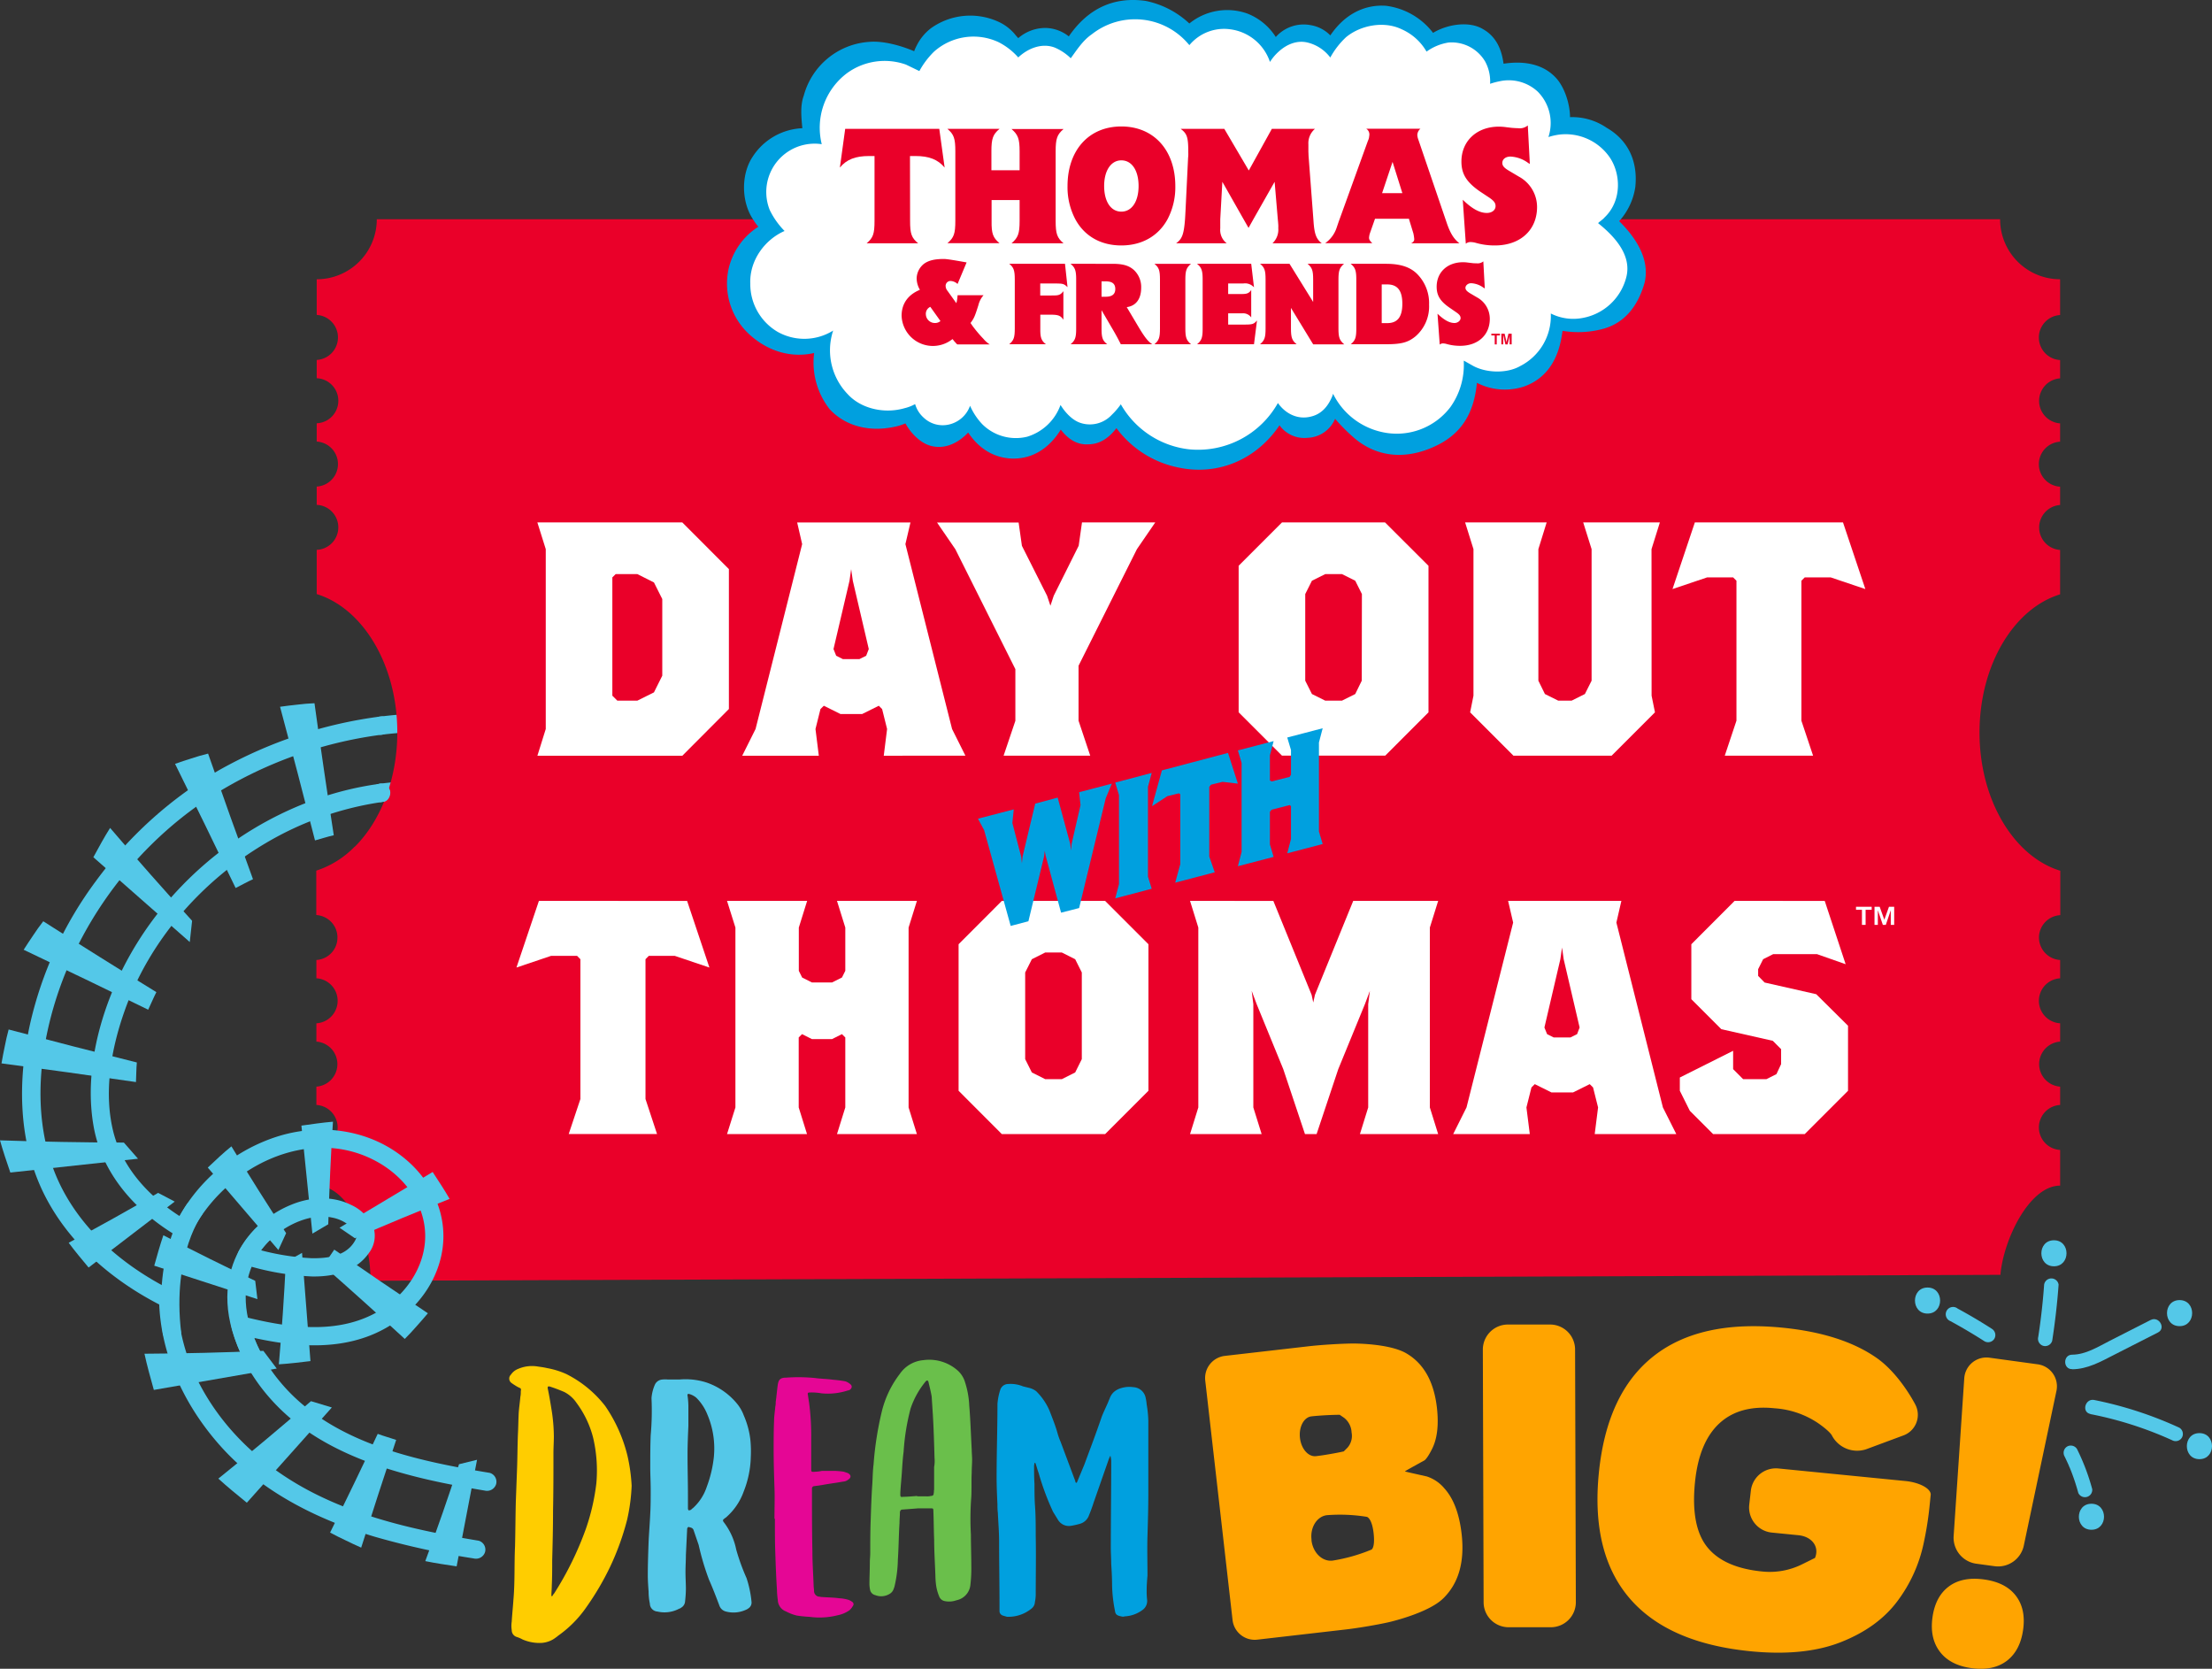 <svg id="Layer_1" data-name="Layer 1" xmlns="http://www.w3.org/2000/svg" viewBox="0 0 603.91 455.52"><rect x="0" y="0" width="603.91" height="455.52" fill="#333333" stroke="none"/><defs><style>.cls-1{fill:#54c8e8;}.cls-2{fill:#ea0029;}.cls-3{fill:#00a0df;}.cls-4{fill:#fff;}.cls-5{fill:none;stroke:#54c8e8;stroke-miterlimit:10;stroke-width:5.01px;}.cls-6{fill:#ffcd00;}.cls-7{fill:#e50695;}.cls-8{fill:#6abf4b;}.cls-9{fill:#ffa400;}</style></defs><path class="cls-1" d="M116.79,213.23a80,80,0,0,0-12.75.67,2.76,2.76,0,0,0-1.77.73,2.58,2.58,0,0,0-.74,1.78c.06,1.21,1.12,2.69,2.51,2.5a78.8,78.8,0,0,1,12.75-.66,2.53,2.53,0,0,0,2.5-2.51,2.56,2.56,0,0,0-2.5-2.51Z"/><path class="cls-1" d="M104,200.58a124.09,124.09,0,0,1,17.12-.91,2.51,2.51,0,1,0,0-5,124.09,124.09,0,0,0-17.12.91,2.58,2.58,0,0,0-2.51,2.5,2.53,2.53,0,0,0,2.51,2.51Z"/><path class="cls-2" d="M556.67,255.92a6.16,6.16,0,0,0,5.78,6.13v5a6.15,6.15,0,0,0,0,12.28v5a6.16,6.16,0,0,0,0,12.29v5a6.15,6.15,0,0,0,0,12.28v9.74c-8.53,0-15.55,15.07-16.3,24.36l-1.66,0L104.92,349.6h-2.11l-.1-.1-1.59-1.59a36.7,36.7,0,0,0-4-15.54c-2.55-4.93-6.22-8.73-10.74-8.73V313.9a6.15,6.15,0,0,0,0-12.28v-5a6.16,6.16,0,0,0,0-12.29v-5a6.15,6.15,0,0,0,0-12.28v-5a6.12,6.12,0,0,0,4.74-2.74,5.94,5.94,0,0,0,1-3.39,2.23,2.23,0,0,0,0-.37,6.28,6.28,0,0,0-.64-2.4,6.17,6.17,0,0,0-5.13-3.37V237.66a25.68,25.68,0,0,0,10.34-6.41L97,231c6.95-7,11.47-18.35,11.47-31.1,0-18.46-9.43-33.88-22-37.73V150.09a6.14,6.14,0,0,0,0-12.27v-5a6.15,6.15,0,0,0,0-12.28v-5a6.15,6.15,0,0,0,0-12.29v-5a6.15,6.15,0,0,0,0-12.28V76.23a16.39,16.39,0,0,0,16.4-16.38H546.06a16.38,16.38,0,0,0,16.38,16.38V86a6.15,6.15,0,0,0,0,12.28v5a6.16,6.16,0,0,0,0,12.29v5a6.15,6.15,0,0,0,0,12.28v5a6.15,6.15,0,0,0,0,12.27v12.12c-12.6,3.85-22,19.27-22,37.73s9.44,33.87,22.05,37.72v12.12A6.15,6.15,0,0,0,556.67,255.92Z"/><path class="cls-3" d="M442.06,60.37a17.79,17.79,0,0,0,4.4-9.29c.76-7.1-2-12.86-7.82-16.2a16.62,16.62,0,0,0-10-2.9c0-3.43-1.43-8.21-3.94-10.83-4.57-4.85-11.35-4.18-14.21-3.76-.43-3.22-1.62-7.18-5.58-9.42-3.75-2.3-9.76-1.37-13.66,1a19.21,19.21,0,0,0-12.85-7.39c-6-.42-11.39,2.44-15.2,8.08a9.72,9.72,0,0,0-5.33-2.79,10.18,10.18,0,0,0-9.56,3.23,16.15,16.15,0,0,0-7.85-6.43,16.41,16.41,0,0,0-15.75,2.74A24.59,24.59,0,0,0,312.8.25c-8.66-1.22-15.72,2-21,9.68a10.53,10.53,0,0,0-6.32-2.3A11.34,11.34,0,0,0,278,10.41l-.68-.76a12.72,12.72,0,0,0-4.25-3.48A18.46,18.46,0,0,0,254.17,7.7a13.65,13.65,0,0,0-3.89,4.72,13.32,13.32,0,0,0-.7,1.56c-3.59-1.52-8.43-2.89-12.28-2.55a19.88,19.88,0,0,0-17.86,14.68c-1,2.67-.67,5.91-.4,8.77V35a17,17,0,0,0-13.53,7.75c-3.21,4.75-3.17,12.27.09,17.14a13.56,13.56,0,0,0,1.44,2,18.6,18.6,0,0,0-8.12,11.48,18.81,18.81,0,0,0,5.84,18.07c5.11,4.57,11.39,6.32,17.51,4.92a20.66,20.66,0,0,0,4.28,15.39l.06.06c4.44,4.68,11.18,6.32,18.46,4.5a11.94,11.94,0,0,0,1.53-.5l.6-.23c1.5,2.76,4.28,5.58,7.25,6.2,3.88.91,7.46-1.13,9.88-3.71,2.89,4.38,7,6.89,11.82,7.1,5.46.21,10.17-2.58,13.46-7.89,1.56,2,4,4.28,7.6,4,2.82,0,5.42-1.53,7.59-4.41a27.9,27.9,0,0,0,17.06,10.78,27,27,0,0,0,5.47.57c8.73,0,16.75-4.36,22-12.12a8.34,8.34,0,0,0,7.67,3.41,8.48,8.48,0,0,0,7.5-5.19,50.12,50.12,0,0,0,5.2,5.22c6.37,5.44,14.52,6.11,22.94,1.87,6.4-3.25,9.8-8.66,10.58-16.91a16.7,16.7,0,0,0,12.89,1c8.76-3.14,10-11.76,10.49-15.19a26.2,26.2,0,0,0,10.65-.43C443,88.47,447,84.21,449,77.17,450.58,70.6,446.31,64.55,442.06,60.37Z"/><path class="cls-4" d="M324.61,12.18l.11.14.12-.14A12.3,12.3,0,0,1,335.89,8a13.22,13.22,0,0,1,10.83,8.91A13.25,13.25,0,0,1,349.2,14c2-1.8,4.85-3.15,7.9-2.36a11.05,11.05,0,0,1,6.09,4.06,22.22,22.22,0,0,1,4.28-5.53C371.42,6.88,377.85,5.64,382.7,8a14.69,14.69,0,0,1,6.77,6.09,13.93,13.93,0,0,1,6-2.48,10.62,10.62,0,0,1,10,5.18,11.35,11.35,0,0,1,1.35,6.09,18.88,18.88,0,0,1,2.48-.67A11.64,11.64,0,0,1,419.81,25a12.15,12.15,0,0,1,2.93,12.41,17.27,17.27,0,0,1,3.05-.68,14.64,14.64,0,0,1,13.53,6c3.16,4.4,3.66,12-1.31,16.68-.33.45-1.47,1.18-1.7,1.51,4.51,3.61,9.11,8.65,7.75,14.52a15.09,15.09,0,0,1-12.18,11.39,13.58,13.58,0,0,1-8.23-1.13l-.25-.12,0,.24a15.32,15.32,0,0,1-8.35,14.1c-3.72,2.14-9.58,1.91-13.19-.23l-2-1.13-.22-.11v.45A19.85,19.85,0,0,1,396,111.1,18.41,18.41,0,0,1,377,117.87a19.57,19.57,0,0,1-12.86-10l-.19-.38-.15.49c-1.13,2.82-2.93,5.08-6,5.76-3.72.9-7-1-8.91-3.73a25,25,0,0,1-24.25,12.64A24.6,24.6,0,0,1,306,110.36a19.53,19.53,0,0,1-2.47,2.88,8.16,8.16,0,0,1-8.69,2.15c-2.25-.79-4.17-3-5.3-4.85a14,14,0,0,1-9.14,8.68,13,13,0,0,1-12.18-3.38,17.48,17.48,0,0,1-3.38-5.08,8,8,0,0,1-6.09,5.19,7.54,7.54,0,0,1-6.55-1.92,8,8,0,0,1-2.36-3.72,11.73,11.73,0,0,1-2.94,1.13c-5.52,1.58-11.84.11-15.45-3.83a17.24,17.24,0,0,1-4.06-17.15l.07-.24-.18.13a14.89,14.89,0,0,1-15,.22,15.12,15.12,0,0,1-7.44-13.19c-.23-6.32,4-12,9.36-14.33a21.3,21.3,0,0,1-4.06-5.75,13.2,13.2,0,0,1,14.21-17.94A18.62,18.62,0,0,1,231.21,20a17.44,17.44,0,0,1,16.13-2.37L251,19.4a22.45,22.45,0,0,1,4-5.3,16.18,16.18,0,0,1,17.6-2.6A18.2,18.2,0,0,1,278,15.68c2.49-2.37,6.32-4.06,9.93-2.71a14.18,14.18,0,0,1,4.4,2.93c1.58-2.14,3.27-4.85,5.75-6.54a19.07,19.07,0,0,1,26.51,2.82Z"/><path class="cls-2" d="M248.44,42.59h1.46c3.75,0,6.15.94,8,3.15l-1.46-10.56H230.75L229.3,45.74c1.83-2.21,4.22-3.15,8-3.15h1.46V60.32c0,3.49-.38,4.6-2.16,6.1h14.08c-1.83-1.5-2.21-2.61-2.21-6.1Z"/><path class="cls-2" d="M288.21,60.32v-19c0-3.47.39-4.6,2.16-6.1H276.16c1.77,1.55,2.21,2.63,2.21,6.1v5.16h-7.7V41.28c0-3.47.42-4.6,2.21-6.1H258.66c1.78,1.5,2.16,2.63,2.16,6.1v19c0,3.49-.38,4.6-2.16,6.1h14.22c-1.79-1.5-2.21-2.61-2.16-6.1V54.61h7.65v5.71c0,3.49-.44,4.57-2.21,6.1h14.21C288.6,64.92,288.21,63.81,288.21,60.32Z"/><path class="cls-2" d="M306.14,34.52c-8.87,0-14.69,6.48-14.69,16.29a18.78,18.78,0,0,0,2.11,9C296,64.37,300.43,67,306.14,67s10.18-2.66,12.63-7.18a18.78,18.78,0,0,0,2.11-9C320.88,41,315,34.52,306.14,34.52Zm0,9.25c2.88,0,4.71,2.77,4.71,7s-1.83,7-4.71,7-4.69-2.77-4.69-7S303.34,43.77,306.14,43.77Z"/><path class="cls-2" d="M360.87,66.42c-1.5-1.17-2-2.47-2.25-5.85l-.05-.72-1.31-17.26-.05-1.22v-2A5.12,5.12,0,0,1,359,35.18H347.23l-6.29,11.36-6.68-11.36H322.35c1.79,1.36,2.07,2.3,2.07,6.57a7.28,7.28,0,0,1-.05,1.27l-.7,14.36c-.05.92-.09,1.74-.14,2.47-.33,4.29-.85,5.4-2.44,6.57h13.83a4.59,4.59,0,0,1-1.77-4.08v-.19l0-.75v-.83l0-.72.57-10.22,5.8,10.22,1.35,2.36,1.32-2.36,5.8-10.22.87,10.22.07.72.06.8a7.35,7.35,0,0,1,0,.89,5.12,5.12,0,0,1-1.59,4.16Z"/><path class="cls-2" d="M385.26,66.42h13.19c-1.6-1.25-2.58-2.86-3.61-6l-.21-.61L387.19,38a4,4,0,0,1-.24-1.17,2.35,2.35,0,0,1,.85-1.69H373a1.82,1.82,0,0,1,.86,1.5v.09c0,.24-.06.47-.09.8a3.57,3.57,0,0,1-.3.89l-7.73,21.39-.23.61-.61,1.8a8.33,8.33,0,0,1-3.1,4.16h12.86c-.66-.61-.89-1-.89-1.5A5,5,0,0,1,374,63.7l1.35-3.85.06-.14h9.28l0,.14,1.18,3.85a10.92,10.92,0,0,1,.23,1.47C386.15,65.64,386,66,385.26,66.42Zm-7.93-13.69,2.86-8.54,2.68,8.54Z"/><path class="cls-2" d="M414.71,48.23l-2.55-1.51c-1.44-.84-2-1.4-2-2.25,0-1,.89-1.73,2.22-1.73a8.8,8.8,0,0,1,4.82,1.73l.47.28-.56-10.51a3.4,3.4,0,0,1-2.68.75c-.52,0-1.17-.05-1.69-.09l-1.58-.19a14.76,14.76,0,0,0-1.94-.14c-6,0-10.23,3.89-10.23,9.53,0,3.42,1.42,5.66,5.13,8.21L406.67,54c1.22.86,1.64,1.41,1.64,2.27,0,1.08-1,1.86-2.39,1.86-1.91,0-4-1.11-6.56-3.6l.36,5.29.47,6.71a1.88,1.88,0,0,1,1.33-.45,5.29,5.29,0,0,1,1.25.17,18.42,18.42,0,0,0,5.4.75c5.56,0,9.67-2.75,11-7.18a11.43,11.43,0,0,0,.47-3.32A9.44,9.44,0,0,0,414.71,48.23Z"/><path class="cls-2" d="M268.49,92.49a35.34,35.34,0,0,1-3-3.56l-.52-.76c.95-1.29,1.15-1.71,2.14-4.85a6.42,6.42,0,0,1,1.41-2.73h-7.09a10,10,0,0,1-.33,2.17l-2.41-3.36a2.2,2.2,0,0,1-.52-1.32,1.33,1.33,0,0,1,1.38-1.38,3,3,0,0,1,1.88.82l2.47-5.89c-.73-.12-5.1-.94-6.16-.94-2.57,0-4.22.4-5.48,1.32a5.22,5.22,0,0,0-2,4,6.33,6.33,0,0,0,.89,3.1c-3.26,1.34-5,3.8-5,7.09a8.55,8.55,0,0,0,13.89,6.36,4.38,4.38,0,0,1,.42.51l.54.59a1.2,1.2,0,0,0,.38.35h8.82A7.66,7.66,0,0,1,268.49,92.49Zm-13.31-4.32a2.46,2.46,0,0,1-2.41-2.41,2.08,2.08,0,0,1,1.22-2l2.77,3.88A2.26,2.26,0,0,1,255.18,88.17Z"/><path class="cls-2" d="M287,80.66h-3V77.38h4.35c1.85,0,2.22.14,3.1,1L290.76,72H275.53c1.25,1,1.52,1.85,1.52,4.29V89.68c0,2.44-.27,3.24-1.52,4.29h10c-1.25-1-1.55-1.85-1.51-4.29V85.9h2.91c2,0,2.66.26,3.39,1.38V79.49C289.47,80.55,289.08,80.69,287,80.66Z"/><path class="cls-2" d="M310.76,89.12l-3.14-5.28c2.51-.33,3.94-2.23,3.94-5.29a6.35,6.35,0,0,0-2-4.86c-1.39-1.22-3-1.68-5.9-1.68H292.26c1.25,1,1.55,1.85,1.55,4.29V89.68c0,2.44-.27,3.24-1.52,4.29h10c-1.29-1-1.55-1.85-1.55-4.29v-5L304,90.26c.93,1.6,1.45,2.63,2,3.71h8.6C313.41,93.22,312.48,92,310.76,89.12ZM301.86,81h-1.12v-4.2h1.12c1.81,0,2.63.67,2.63,2.09S303.63,81,301.86,81Z"/><path class="cls-2" d="M323.62,89.68V76.3c0-2.44.29-3.24,1.55-4.29h-10c1.26,1,1.52,1.85,1.52,4.29V89.68c0,2.44-.26,3.24-1.52,4.29h10C323.91,92.92,323.62,92.12,323.62,89.68Z"/><path class="cls-2" d="M339.65,88.6h-4.34V85.53h3.88a2.69,2.69,0,0,1,2.41,1.12V79.16c-.63.9-1.15,1.1-2.62,1.1h-3.67V77.38h4.14a3.24,3.24,0,0,1,2.91,1.06L341.6,72H326.79c1.25,1,1.55,1.85,1.55,4.29V89.68c0,2.44-.26,3.24-1.52,4.29h15.54l.82-6.48C342.29,88.5,341.93,88.6,339.65,88.6Z"/><path class="cls-2" d="M365.42,89.68V76.3c0-2.44.29-3.24,1.53-4.29H357c1.25,1.08,1.51,1.85,1.51,4.29v6.13L352.05,72H344c1.26,1,1.52,1.85,1.52,4.29V89.68c0,2.44-.26,3.24-1.52,4.29h10c-1.25-1-1.55-1.85-1.55-4.29V84.05L358.52,94H367C365.71,92.92,365.42,92.12,365.42,89.68Z"/><path class="cls-2" d="M386.69,74.58c-1.92-1.78-4.55-2.57-8.31-2.57h-9.64c1.26,1,1.55,1.85,1.55,4.29V89.68c0,2.44-.26,3.24-1.51,4.29h9.53c4.23,0,6.08-.46,8.15-2.16a10.79,10.79,0,0,0,3.7-8.65A11.29,11.29,0,0,0,386.69,74.58ZM378.74,88.2h-1.51V77.64h1.51c2.81,0,4.12,1.69,4.12,5.28S381.55,88.2,378.74,88.2Z"/><path class="cls-2" d="M403.26,81.18l-1.8-1.06c-1-.6-1.37-1-1.37-1.57s.63-1.24,1.55-1.24a6.19,6.19,0,0,1,3.4,1.24l.33.19-.4-7.39a2.44,2.44,0,0,1-1.89.52c-.36,0-.81,0-1.18-.06l-1.13-.13a9.11,9.11,0,0,0-1.34-.1c-4.26,0-7.2,2.73-7.2,6.69,0,2.42,1,4,3.61,5.78l1.77,1.22c.86.6,1.15,1,1.15,1.59s-.69,1.31-1.67,1.31c-1.36,0-2.8-.79-4.63-2.53l.61,8.43a1.32,1.32,0,0,1,.92-.33,4.22,4.22,0,0,1,.89.14,13.26,13.26,0,0,0,3.78.52c4.83,0,8.08-2.92,8.08-7.38A6.65,6.65,0,0,0,403.26,81.18Z"/><polygon class="cls-2" points="409.51 91.57 408.64 91.57 408.63 94.02 408.08 94.02 408.08 91.57 407.16 91.57 407.16 91.08 409.51 91.08 409.51 91.57"/><path class="cls-2" d="M410.78,91.08c.16.79.39,1.51.52,2.32.17-.66.42-1.87.53-2.32h.88V94h-.56V91.67c-.09.33-.39,1.82-.55,2.35H411c-.16-.78-.39-1.53-.52-2.35l-.07,0V94h-.52V91.08Z"/><path class="cls-4" d="M186.28,142.61H146.71L149,149.9V199l-2.28,7.29h39.57L199,193.54V155.35Zm-5.47,41.84L178.54,189,174,191.26h-5.46l-1.36-1.36V157.61l.91-.9H174l4.54,2.28,2.27,4.53Z"/><path class="cls-4" d="M263.57,206.28,259.93,199l-12.74-50.47,1.38-5.91H217.64l1.36,5.91L206.28,199l-3.64,7.29h20.91l-.91-7.29,1.36-5.45.92-.9,4.55,2.26h5.91l4.55-2.26.9.9,1.36,5.45-.91,7.29ZM236.48,179l-1.83.91H230.1l-1.81-.91-.73-1.83,4.37-18.64.45-3.17.45,3.17,4.36,18.64Z"/><path class="cls-4" d="M310.4,149.9l5-7.29h-20l-.9,6.36-6.81,13.64-.91,2.74-.92-2.74L279,149l-.9-6.36H255.83l5,7.29,16.38,32.73v14.1L274,206.28h23.65l-3.19-9.55v-15Z"/><path class="cls-4" d="M378.14,142.61H350l-11.83,11.83v40l8.91,8.9,2.92,2.93h28.19L390,194.45v-40Zm-6.36,43.2L370,189.45l-3.63,1.81h-4.55l-3.64-1.81-1.83-3.64V162.16l1.83-3.64,3.64-1.81h4.55l3.63,1.81,1.82,3.64Z"/><path class="cls-4" d="M450.89,149.9l2.28-7.29H432.24l2.29,7.29v35.91l-1.83,3.64-3.63,1.81h-3.64l-3.64-1.81L420,185.81V149.9l2.26-7.29H400l2.28,7.29v40l-.91,4.55,11.82,11.83H440l11.83-11.83-.92-4.55Z"/><path class="cls-4" d="M492.72,157.61h7.09l9.46,3.19-6.1-18.19H462.72l-6.1,18.19,9.46-3.19h7.09l.91.91v38.21l-3.19,9.55H495l-3.19-9.55V158.52Z"/><path class="cls-4" d="M177.13,260.92h7.09l9.46,3.19-6.09-18.19H147.13L141,264.11l9.46-3.19h7.09l.91.92V300l-3.19,9.55h24.11L176.23,300V261.84Z"/><path class="cls-4" d="M248.06,253.2l2.27-7.28H228.51l2.27,7.28V265l-.91,1.83-2.72,1.36h-5.47L219,266.84l-.91-1.83V253.2l2.27-7.28H198.49l2.29,7.28v49.1l-2.29,7.28h21.84l-2.27-7.28V283.2l.91-.91,2.71,1.36h5.47l2.72-1.36.91.91v19.1l-2.27,7.28h21.82l-2.27-7.28Z"/><path class="cls-4" d="M301.71,245.92H273.52l-11.81,11.83v40l11.81,11.83h28.19l11.83-11.83v-40Zm-6.36,43.19-1.81,3.64-3.64,1.83h-4.55l-3.64-1.83-1.82-3.64V265.46l1.82-3.62,3.64-1.83h4.55l3.64,1.83,1.81,3.62Z"/><path class="cls-4" d="M390.37,253.2l2.27-7.28H369.45L359,271.56l-.46,2.09-.45-2.09-10.45-25.64H324.9l2.26,7.28v49.1l-2.26,7.28h19.55l-2.27-7.28V274.11l-.45-3.63,1.36,3.63,7.26,17.73,5.93,17.74h3.17l5.92-17.74,7.27-17.73,1.36-3.63-.46,3.63V302.3l-2.26,7.28h21.36l-2.27-7.28Z"/><path class="cls-4" d="M457.66,309.58,454,302.3,441.3,251.84l1.36-5.92H411.74l1.37,5.92L400.38,302.3l-3.64,7.28h20.92l-.92-7.28,1.37-5.46.91-.9,4.55,2.26h5.9l4.55-2.26.91.9,1.37,5.46-.92,7.28Zm-27.09-27.29-1.83.91h-4.55l-1.81-.91-.73-1.81L426,261.84l.46-3.19.45,3.19,4.35,18.64Z"/><path class="cls-4" d="M495.86,271.39l-14.1-3.19L480,266.39v-1.83l1.36-2.72,2.73-1.38h12l7.8,2.74-5.71-17.28H473.57l-11.81,11.83v15l8.19,8.19L484,284.11l2.27,2.28v4.09L485,293.2l-2.74,1.38h-6.36l-2.73-2.74v-5l-14.55,7.29v3.62l2.73,5.47,6.36,6.36h25l11.83-11.83V280Z"/><polygon class="cls-3" points="294.62 216.25 295 219.76 292.58 230.3 292.39 232.16 292.2 230.4 288.76 217.72 282.63 219.37 279.18 233.81 279 235.67 278.81 233.91 276.39 224.65 276.77 220.94 267 223.48 268.68 226.6 275.93 252.75 280.77 251.48 285.04 233.81 285.23 232.25 285.51 233.72 289.69 249.13 294.62 247.87 301.88 217.91 303.55 213.91 294.62 216.25"/><polygon class="cls-3" points="335.26 205.52 317.22 210.29 314.52 220.06 318.71 217.33 321.87 216.55 322.24 216.84 322.24 235.87 320.85 240.94 331.64 238.11 330.15 233.81 330.15 214.79 330.61 214.2 333.77 213.42 337.96 213.91 335.26 205.52"/><polygon class="cls-3" points="360.09 226.98 360.09 202.69 361.11 198.79 351.44 201.32 352.46 204.74 352.46 211.47 352.1 212.06 347.16 213.32 346.7 213.03 346.7 206.2 347.72 202.3 337.96 204.84 338.98 208.25 338.98 232.55 337.96 236.45 347.72 233.91 346.7 230.5 346.7 221.62 347.16 221.03 352.1 219.76 352.46 220.06 352.46 229.03 351.44 232.93 361.11 230.4 360.09 226.98"/><polygon class="cls-3" points="313.41 239.28 313.41 214.79 314.43 210.99 304.48 213.62 305.5 217.03 305.5 241.33 304.48 245.23 314.43 242.6 313.41 239.28"/><path class="cls-4" d="M506.72,247.52v.82h1.62v4.13h1v-4.13H511v-.82Zm9,0-1.27,3.54-1.27-3.54h-1.41v4.95h.91v-4l1.37,4h.8l1.36-4v4h.93v-4.95Z"/><path class="cls-1" d="M78,344.49,82.46,342l2.3,29.54c-2.86.34-5.74.7-8.63.88q1.22-13.95,1.91-27.94"/><path class="cls-1" d="M125.32,399.69l4.92-1.21-5.57,29.09c-2.85-.43-5.72-.84-8.56-1.43Q121,413,125.32,399.69"/><path class="cls-1" d="M103.16,391.42c1.67.61,3.38,1.09,5,1.64q-4.89,14.69-9.55,29.4c-1.45-.62-2.86-1.32-4.28-2s-2.83-1.35-4.21-2.11q6.64-13.39,13-26.94"/><path class="cls-1" d="M43.21,325.64,47.7,328,24.19,346c-1.84-2.21-3.71-4.43-5.44-6.76q12.35-6.58,24.46-13.64"/><path class="cls-1" d="M33.82,311.89l3.86,4.41L2.82,320.07c-1-2.91-2-5.84-2.82-8.79,11.29.38,22.54.58,33.82.61"/><path class="cls-1" d="M52.45,251.32l-.64,5.83L25.49,234c1.47-2.7,2.94-5.43,4.57-8q11,12.87,22.39,25.35"/><path class="cls-1" d="M37.36,290c-.16,1.78-.15,3.59-.24,5.37Q18.75,292.69.41,290.27c.24-1.56.59-3.11.89-4.65s.64-3.08,1.06-4.6q17.48,4.64,35,9"/><path class="cls-1" d="M42.7,270.81c-.81,1.57-1.48,3.22-2.24,4.81q-17-8.3-34-16.36c.82-1.34,1.74-2.63,2.6-3.94s1.78-2.6,2.75-3.84q15.35,9.79,30.86,19.33"/><path class="cls-1" d="M69.07,240c-1.62.73-3.16,1.62-4.74,2.4q-8.17-17-16.54-33.89c1.47-.55,3-1,4.48-1.49s3-.93,4.54-1.31q6,17.21,12.26,34.29"/><path class="cls-1" d="M91.12,228c-1.73.39-3.41.95-5.12,1.41q-4.65-18.3-9.54-36.48c1.56-.25,3.14-.39,4.7-.58s3.12-.33,4.7-.39q2.48,18,5.26,36"/><path class="cls-1" d="M88.26,345.5c1-1.43,2-2.94,3-4.39q12.72,8.81,25.56,17.38c-1,1.22-2.07,2.38-3.1,3.56s-2.1,2.33-3.21,3.44q-11-10.11-22.24-20"/><path class="cls-1" d="M89.66,334.17l-4.37,2.57-3-29.48c2.86-.4,5.73-.82,8.61-1.07-.6,9.32-1,18.62-1.28,28"/><path class="cls-1" d="M96.89,338l-4.19-2.86,25.42-15.22c1.58,2.41,3.18,4.83,4.63,7.34q-13,5.13-25.86,10.74"/><path class="cls-1" d="M84.9,382.48l5.7,1.72-23.21,26c-2.62-2.14-5.27-4.28-7.78-6.58Q72.45,393.3,84.9,382.48"/><path class="cls-1" d="M69.68,349.63l.6,5L42.11,345.5c.78-2.78,1.55-5.57,2.49-8.31Q57,343.64,69.68,349.63"/><path class="cls-1" d="M78.12,336.61,76,341.22l-19.27-22.5c2.11-2,4.22-4,6.45-5.8q7.25,12,14.93,23.69"/><path class="cls-1" d="M71.9,368.74l3.65,4.84L42,379.41c-.91-3.27-1.84-6.56-2.56-9.88q16.26-.09,32.5-.79"/><path class="cls-1" d="M103.37,214c-21.51,2.94-41.67,14.29-56.12,30.38a90.68,90.68,0,0,0-17.11,27.57c-4.34,11.09-6.68,23.69-4.58,35.53,2.35,13.29,11.86,23.51,23.19,30.17a2.53,2.53,0,0,0,3.43-.9c8.79-18,32.27-30.08,51-19.5,7.84,4.42,13.58,12.5,12.84,21.76-.69,8.49-6.67,15.9-14.07,19.7-11,5.65-24.17,3.54-35.62.65a2.53,2.53,0,0,0-3.08,3.08C66,373.22,73.17,382.72,82,389.31c9.17,6.82,20.18,10.9,31.16,13.7,6.33,1.62,12.76,2.81,19.2,3.88a2.6,2.6,0,0,0,3.09-1.76,2.53,2.53,0,0,0-1.75-3.08c-20.52-3.38-43.74-8.26-57.55-25.24a41.34,41.34,0,0,1-8.07-15.71L65,364.18c11.63,2.94,24.55,4.9,36.05.38,9.45-3.71,17.29-11.77,19.45-21.88,2.26-10.59-2.53-20.79-11-27.23-9.6-7.34-22.48-8.81-33.85-5.19a47.31,47.31,0,0,0-27.86,23.95l3.43-.9c-9.24-5.43-17.37-13.4-20.19-24C28.2,298.41,30.32,286.4,34,276c6.75-19.24,21.06-35.52,38.51-45.83a86.54,86.54,0,0,1,32.22-11.3c1.34-.18,2.07-1.9,1.75-3.08a2.58,2.58,0,0,0-3.09-1.75Z"/><path class="cls-1" d="M104,218.91c3.23,0,3.23-5,0-5s-3.23,5,0,5Z"/><path class="cls-1" d="M130.69,420.57c-15.42-2.54-31-5.86-45.06-13-13-6.62-24.09-16.46-31-29.49a52,52,0,0,1-6.22-23.56,2.5,2.5,0,0,0-1.24-2.17C35.39,346.49,24.66,338,18,326.39c-7.18-12.49-8.19-27.27-5.75-41.25,4.81-27.55,22.07-52.71,45.55-67.81A114.21,114.21,0,0,1,104,200.58a2.59,2.59,0,0,0,2.51-2.51c0-1.21-1.16-2.69-2.51-2.5a121.38,121.38,0,0,0-44.22,14.68,110.47,110.47,0,0,0-33.56,30.21,103.83,103.83,0,0,0-18,39c-3.32,15-3.35,31,3.17,45.15C18.07,339,30.72,349.76,44.68,356.7l-1.25-2.16c.2,15.6,7.46,30.33,18,41.54,11,11.65,25.79,18.91,41,23.44a217,217,0,0,0,26.91,5.89,2.59,2.59,0,0,0,3.09-1.75,2.53,2.53,0,0,0-1.75-3.09Z"/><path class="cls-1" d="M66.68,345.19a72.5,72.5,0,0,0,18.52,3.25c5.85.1,11.93-1.33,15.48-6.36a7.72,7.72,0,0,0,1.33-6.91,12.22,12.22,0,0,0-6.25-6.31c-5.13-2.51-11.06-2.15-16.25,0a28.79,28.79,0,0,0-14.32,12.67c-1.56,2.83,2.77,5.36,4.32,2.53a23.91,23.91,0,0,1,9.43-9.41c3.34-1.83,7.63-3.15,11.61-2.31a10.58,10.58,0,0,1,6.08,3.4c1,1.28.87,2.12-.07,3.52-2.5,3.74-7.47,4.28-11.6,4.19A67.89,67.89,0,0,1,68,340.35C64.91,339.46,63.58,344.3,66.68,345.19Z"/><path class="cls-5" d="M53.31,329.84S44.23,341.4,47,364.26"/><path class="cls-5" d="M72.62,336.08s-15.43,11.84-3.56,34.41"/><path class="cls-1" d="M560.28,366q1.19-7.64,1.75-15.34a2,2,0,0,0-3.95,0q-.51,7.17-1.61,14.29a2,2,0,0,0,1.38,2.43,2,2,0,0,0,2.43-1.38Z"/><path class="cls-1" d="M565.69,373.77c4.18,0,7.85-2.08,11.47-3.93l12-6.11c2.27-1.15.27-4.56-2-3.41L576,366c-3.2,1.63-6.56,3.77-10.27,3.79-2.54,0-2.54,4,0,3.95Z"/><path class="cls-1" d="M570.68,386A100.38,100.38,0,0,1,593,393.13a2,2,0,0,0,2.7-.71,2,2,0,0,0-.71-2.7,104.77,104.77,0,0,0-23.22-7.56c-2.48-.49-3.54,3.31-1.05,3.81Z"/><path class="cls-1" d="M563.66,397.56c.4.82.79,1.65,1.16,2.49,0,.06.31.74.19.43l.22.55c.17.42.34.85.5,1.28.64,1.71,1.2,3.46,1.68,5.23a2,2,0,0,0,3.8-1.05,59.27,59.27,0,0,0-4.14-10.92,2,2,0,0,0-2.7-.71,2,2,0,0,0-.71,2.7Z"/><path class="cls-1" d="M543.8,362.72q-4.56-2.93-9.32-5.51a2,2,0,1,0-2,3.41q4.75,2.58,9.32,5.51a2,2,0,0,0,2.7-.71,2,2,0,0,0-.71-2.7Z"/><path class="cls-1" d="M560.76,345.66c4.57,0,4.58-7.1,0-7.1s-4.58,7.1,0,7.1Z"/><path class="cls-1" d="M595.06,362c4.57,0,4.58-7.11,0-7.11s-4.58,7.11,0,7.11Z"/><path class="cls-1" d="M600.48,398.31c4.57,0,4.58-7.11,0-7.11s-4.58,7.11,0,7.11Z"/><path class="cls-1" d="M571,417.58c4.57,0,4.58-7.1,0-7.1s-4.58,7.1,0,7.1Z"/><path class="cls-1" d="M526.25,358.57c4.57,0,4.58-7.11,0-7.11s-4.58,7.11,0,7.11Z"/><path class="cls-6" d="M142.63,447.51a8.42,8.42,0,0,0-1.46-.64,1.94,1.94,0,0,1-1.46-1.9,7.51,7.51,0,0,1,0-2.32c.11-2,.33-3.91.45-5.81.45-5,.22-9.83.45-14.69.11-4.12.11-8.24.22-12.36l.34-9.08c.11-3.07.11-6.13.23-9.19.11-2,.11-3.91.22-5.92.11-1.48.34-3,.45-4.33a5.76,5.76,0,0,0,.11-1.37c.12-.95.12-.85-.78-1.27a18.31,18.31,0,0,1-1.81-1.16,1.47,1.47,0,0,1-.11-2.22,4.2,4.2,0,0,1,2-1.59,9.55,9.55,0,0,1,5.4-.63c.79.11,1.58.21,2.48.42a22.64,22.64,0,0,1,5.18,1.59,31.11,31.11,0,0,1,10.7,8.77,41.24,41.24,0,0,1,6.08,13.62,47.91,47.91,0,0,1,1.13,8.14,50.63,50.63,0,0,1-1.24,9.29,71.74,71.74,0,0,1-4.62,12.79A75.58,75.58,0,0,1,160,438.84a31,31,0,0,1-7.55,7.61,13.42,13.42,0,0,1-1.46,1.06,7.33,7.33,0,0,1-3,.95A11.58,11.58,0,0,1,142.63,447.51Zm8.68-12.57A87.61,87.61,0,0,0,160,417.19a58.79,58.79,0,0,0,2.81-12.26,39.08,39.08,0,0,0-.9-12.57,27.12,27.12,0,0,0-4.5-9.4,9,9,0,0,0-3.38-3c-1.24-.53-2.59-1.05-3.94-1.48-.45-.1-.57,0-.57.43.45,2.11.79,4.22,1.13,6.33a46.91,46.91,0,0,1,.56,6.87c0,1.48-.11,3.07-.11,4.54,0,5.29,0,10.57-.11,15.74,0,4.55-.11,9-.23,13.53,0,2.32,0,4.64-.11,6.86,0,.95-.11,1.9-.11,2.85a.38.38,0,0,0,.22.11A3.57,3.57,0,0,1,151.31,434.94Z"/><path class="cls-1" d="M177.42,437.73a15.69,15.69,0,0,1-.34-3.27c-.11-1.46-.22-3-.22-4.5,0-3,.11-6.09.22-9.13.12-2.59.34-5.07.45-7.66.12-2.14.12-4.39.12-6.53s-.12-4.05-.12-6.08c0-2.93,0-5.86.12-8.79a74.46,74.46,0,0,0,.22-10.13,11.39,11.39,0,0,1,1-3.83,2.45,2.45,0,0,1,2-1.24,6.54,6.54,0,0,1,1.47,0h3.15a18.83,18.83,0,0,1,7.32.79,18.49,18.49,0,0,1,8.45,5.85,11,11,0,0,1,1.8,3.16,23.16,23.16,0,0,1,1.8,6.64,31.42,31.42,0,0,1,.12,4.62,27.15,27.15,0,0,1-1.92,9.46,16.87,16.87,0,0,1-4.95,7.21,1.46,1.46,0,0,0-.45.34c-.34.22-.34.45-.12.79A18.17,18.17,0,0,1,201,423a57.42,57.42,0,0,0,2.82,7.78,29.41,29.41,0,0,1,1.35,6.41,1.87,1.87,0,0,1-.79,1.81,3,3,0,0,1-.79.45,8.1,8.1,0,0,1-5.4.45,2.51,2.51,0,0,1-1.81-1.69c-.9-2.37-1.8-4.73-2.81-7a70.43,70.43,0,0,1-2.82-9.47l-1.35-3.94c-.22-.79-.79-.79-1.46-1l-.23.22a.88.88,0,0,0-.11.45l-.34,7c0,1.57-.11,3-.11,4.62s.11,3.15.11,4.73a32.45,32.45,0,0,1-.22,3.26,2.13,2.13,0,0,1-1.13,1.8.81.81,0,0,1-.45.23,8.54,8.54,0,0,1-6,.79A2.2,2.2,0,0,1,177.42,437.73Zm11.15-25.57c.23-.11.34-.34.57-.45a13.54,13.54,0,0,0,3.82-5.86,32.9,32.9,0,0,0,1.92-8,23.69,23.69,0,0,0-1.8-11.83,13.32,13.32,0,0,0-3-4.5,5.2,5.2,0,0,0-1.92-1c-.34-.11-.56.11-.45.45a22.35,22.35,0,0,1,.23,2.82v5.4c-.12,2.71-.23,5.3-.23,8,0,3.72.11,7.43.11,11.15v3.49c0,.12.12.45.23.45A1.23,1.23,0,0,0,188.57,412.16Z"/><path class="cls-7" d="M217.53,441a12.78,12.78,0,0,1-2.93-1.12,3.44,3.44,0,0,1-2.25-3.16,22.18,22.18,0,0,1-.23-2.81c-.22-3.38-.34-6.65-.45-10-.11-2.92-.11-6-.11-9v-.33h-.12c0-2.93.12-5.75,0-8.56-.11-3.38-.22-6.76-.22-10.14,0-2.7,0-5.3.11-7.89,0-1.35.23-2.7.34-4.05a4.73,4.73,0,0,0,.11-1.24c.23-1.58.34-3.15.57-4.73.22-1.35.67-1.91,2.25-1.91a46.49,46.49,0,0,1,8,.11c1.57.22,3.15.22,4.73.45a35.08,35.08,0,0,1,3.49.45,4.13,4.13,0,0,1,1.35.79c.56.45.45,1.12-.23,1.57-.11,0-.22.12-.45.12a17.6,17.6,0,0,1-7.21.79,15,15,0,0,0-3.15-.23c-.56,0-.68.11-.56.68l.34,2.25a67.31,67.31,0,0,1,.56,9.57v8.22c0,1,0,1,1.13.91a10.2,10.2,0,0,0,1.8-.23h3.49a18.91,18.91,0,0,1,2.48.23l1,.33c1,.45,1.13,1.24.23,1.81a2.46,2.46,0,0,1-1.47.56c-1.8.34-3.72.56-5.52.9l-2.36.34a.63.63,0,0,0-.57.67V407c0,5.52,0,11,.12,16.56,0,3,.22,6.08.33,9.12,0,.56.12,1.13.12,1.69a1.56,1.56,0,0,0,1.24,1.46c.33,0,.56.11.9.11,1.57.12,3.15.12,4.73.34a10.67,10.67,0,0,1,2.59.45,4.69,4.69,0,0,1,1,.57.74.74,0,0,1,.11,1.12,4.31,4.31,0,0,1-.9,1.13,8.41,8.41,0,0,1-3.15,1.35,20.21,20.21,0,0,1-7.77.45A34.06,34.06,0,0,1,217.53,441Z"/><path class="cls-8" d="M256.39,435.72a12.57,12.57,0,0,1-.78-2.71,22.18,22.18,0,0,1-.23-2.81c-.11-3.38-.34-6.65-.34-9.91-.11-2.59-.11-5.3-.22-8,0-.45-.12-.56-.57-.56h-3.49l-4.28.33c-.56,0-.67.23-.79.68,0,1-.11,2-.11,3-.22,3.38-.22,6.65-.45,10a33.78,33.78,0,0,1-.79,6.75,6.89,6.89,0,0,1-.45,1.47,2.39,2.39,0,0,1-1,1.12,4.42,4.42,0,0,1-3.94.34,1.88,1.88,0,0,1-1.36-1.24,8.79,8.79,0,0,1-.22-1.69c0-2,.11-3.94.11-6,0-.9.11-1.69.11-2.59,0-2.93,0-5.85.12-8.89.11-3.38.22-6.76.45-10,.11-1.8.11-3.49.34-5.29a89,89,0,0,1,2.25-14.42A27.59,27.59,0,0,1,245.69,375a8.7,8.7,0,0,1,6.42-3.72,11.71,11.71,0,0,1,9.46,2.93,7,7,0,0,1,1.92,3.15,24.11,24.11,0,0,1,1.13,6.31c.33,3.94.45,8,.67,11.94,0,.9.11,1.92.11,2.82,0,1.12-.11,2.36-.11,3.6-.11,2.14,0,4.28-.11,6.53a78,78,0,0,0-.11,10.37c0,2.81.11,5.63.11,8.44a37.41,37.41,0,0,1-.23,5.07,4.77,4.77,0,0,1-3.83,4.39,5.87,5.87,0,0,1-3.15.23A2,2,0,0,1,256.39,435.72Zm-6-27.37v.11H253a3.55,3.55,0,0,0,1.13-.11c.56,0,.79-.23.79-.79.11-.34,0-.56.11-.9v-6.2a8.91,8.91,0,0,0,.11-2.47c-.11-3.95-.22-7.78-.45-11.72l-.33-5.07c-.23-1.35-.57-2.7-.9-4.05a.36.36,0,0,0-.57-.23l-.22.23a23.22,23.22,0,0,0-4.06,7.32,60.8,60.8,0,0,0-1.91,11.83c-.23,1.69-.34,3.49-.45,5.18-.12,2-.34,3.94-.45,6v.67c0,.34.22.57.56.45C247.72,408.57,249.07,408.46,250.42,408.35Z"/><path class="cls-3" d="M273.78,441a1.31,1.31,0,0,1-.9-1.1v-1.64c0-5.8-.11-11.7-.11-17.61,0-2.51-.23-5.14-.34-7.65a16.11,16.11,0,0,1-.11-2.3c-.12-2.52-.23-4.92-.23-7.44,0-6.67.23-13.34.23-20a16.11,16.11,0,0,1,.79-3.94,2.28,2.28,0,0,1,2.13-1.53,8.88,8.88,0,0,1,4.06.65l1.8.44a5.39,5.39,0,0,1,1.8.88,16.87,16.87,0,0,1,3.61,5.25c.79,2.07,1.69,4.26,2.25,6.34a17.48,17.48,0,0,0,.79,2.19l4.05,10.83v.21l.23.22c.11-.11.22-.11.22-.22l2-4.81c1.58-4.26,3.16-8.42,4.62-12.69.45-1.31,1.13-2.62,1.69-3.93.22-.44.34-.88.56-1.31.68-2,2.25-2.85,4.28-3.18a7.7,7.7,0,0,1,2.25,0,3.6,3.6,0,0,1,3.27,2.63,13.46,13.46,0,0,1,.34,2.08,30.91,30.91,0,0,1,.45,4.48v19.69c0,3.94-.11,7.76-.23,11.7-.11,3.61,0,7.22,0,10.83-.11,1.31-.22,2.62-.22,3.94a20.88,20.88,0,0,0,.11,2.62,3,3,0,0,1-1.24,2.84,8.86,8.86,0,0,1-4.84,1.75,1.59,1.59,0,0,1-1,0c-1.13-.21-1.58-.54-1.69-1.53a39.18,39.18,0,0,1-.79-7.11c0-2-.11-3.82-.23-5.68,0-1.43-.11-2.85-.11-4.38,0-7.87.11-15.86.11-23.73a7.36,7.36,0,0,0-.22-1.42,6.51,6.51,0,0,0-.57,1.31l-4.05,11.59c-.34,1.1-.79,2.3-1.24,3.39a3.67,3.67,0,0,1-2.48,2.3,20.31,20.31,0,0,1-2.47.55,3.46,3.46,0,0,1-3.5-1.64l-1.35-2.19a71.09,71.09,0,0,1-3.94-10.61c-.34-.88-.56-1.86-.9-2.74h-.23l-.11.77c0,1.64,0,3.28.11,4.92,0,1.86,0,3.83.12,5.69.22,2.84.22,5.69.22,8.53.11,5.36,0,10.83,0,16.19a10.84,10.84,0,0,1-.22,1.86,2.42,2.42,0,0,1-1,1.86,9.92,9.92,0,0,1-6.64,2.18Z"/><path class="cls-9" d="M430.23,437.35a6.83,6.83,0,0,1-6.79,6.84l-11.55,0a6.83,6.83,0,0,1-6.84-6.79l-.21-69a6.84,6.84,0,0,1,6.8-6.84l11.55,0a6.82,6.82,0,0,1,6.83,6.79Z"/><path class="cls-9" d="M520.23,404.28c3.76.37,6.86,2,6.89,3.67l-.29,2.89a91.36,91.36,0,0,1-1.6,10.23,40,40,0,0,1-7.21,16q-5.38,7.21-15.4,11.17t-24.76,2.5q-22.58-2.25-33.05-14.57t-8.3-34.08q2.16-21.75,14.86-31.83t35.27-7.84q16.26,1.62,25.76,8.29c6.33,4.45,10.49,12.66,10.49,12.66a6,6,0,0,1-3.33,8.5l-10,3.71a7.78,7.78,0,0,1-9.45-3.79s-.46-1-3.62-3.23a24.15,24.15,0,0,0-12-4.14q-9.58-1-15.12,4.16t-6.62,16.12q-1.18,11.93,3.33,17.58t15,6.69a19.8,19.8,0,0,0,11-2l3.44-1.7c1.26-3-.78-5.83-4.53-6.2l-7.27-.72a6.9,6.9,0,0,1-6.16-7.52L478,407a6.89,6.89,0,0,1,7.51-6.15Z"/><path class="cls-9" d="M329.05,376.85a6.09,6.09,0,0,1,5.34-6.73l22.74-2.61c3.32-.39,8.77-.73,12.11-.77,0,0,10-.1,14.76,2.71s7.48,7.75,8.3,14.81q.79,7-1.29,11.19c-1.39,2.8-2.11,3.19-2.11,3.19-2.93,1.61-5.33,2.94-5.33,3s2.68.65,5.94,1.38a10.49,10.49,0,0,1,4.84,3.28q3.73,4.13,4.69,12.37,1.32,11.43-5,17.63c-4.21,4.13-15,6.54-15,6.54-3.26.73-8.65,1.64-12,2l-23.8,2.74a6.09,6.09,0,0,1-6.73-5.34Zm30.25,20.64c2.09-.24,5.5-.83,7.57-1.3l1-1A4.88,4.88,0,0,0,369,391a5.33,5.33,0,0,0-2.07-4l-1.17-.8c-2.18,0-5.65.19-7.72.43s-3.47,2.88-3.13,5.88S357.2,397.73,359.3,397.49ZM363.82,426a46.57,46.57,0,0,0,10.61-3s1.05-.45.58-4.54-1.82-4.4-1.82-4.4a46,46,0,0,0-10.91-.46c-2.7.31-4.6,3.28-4.22,6.6l0,.31C358.48,423.89,361.05,426.34,363.82,426Z"/><path class="cls-9" d="M552.51,422a7.18,7.18,0,0,1-7.86,5.54l-5.21-.71a7.17,7.17,0,0,1-6.07-7.45l2.9-43.08a6.07,6.07,0,0,1,7-5.67l13,1.78a6.06,6.06,0,0,1,5.16,7.33ZM529.6,450.85q-2.79-3.68-2-9.36t4.45-8.42q3.66-2.73,9.58-1.93t8.71,4.43q2.8,3.63,2,9.31t-4.45,8.48q-3.69,2.79-9.59,2T529.6,450.85Z"/></svg>